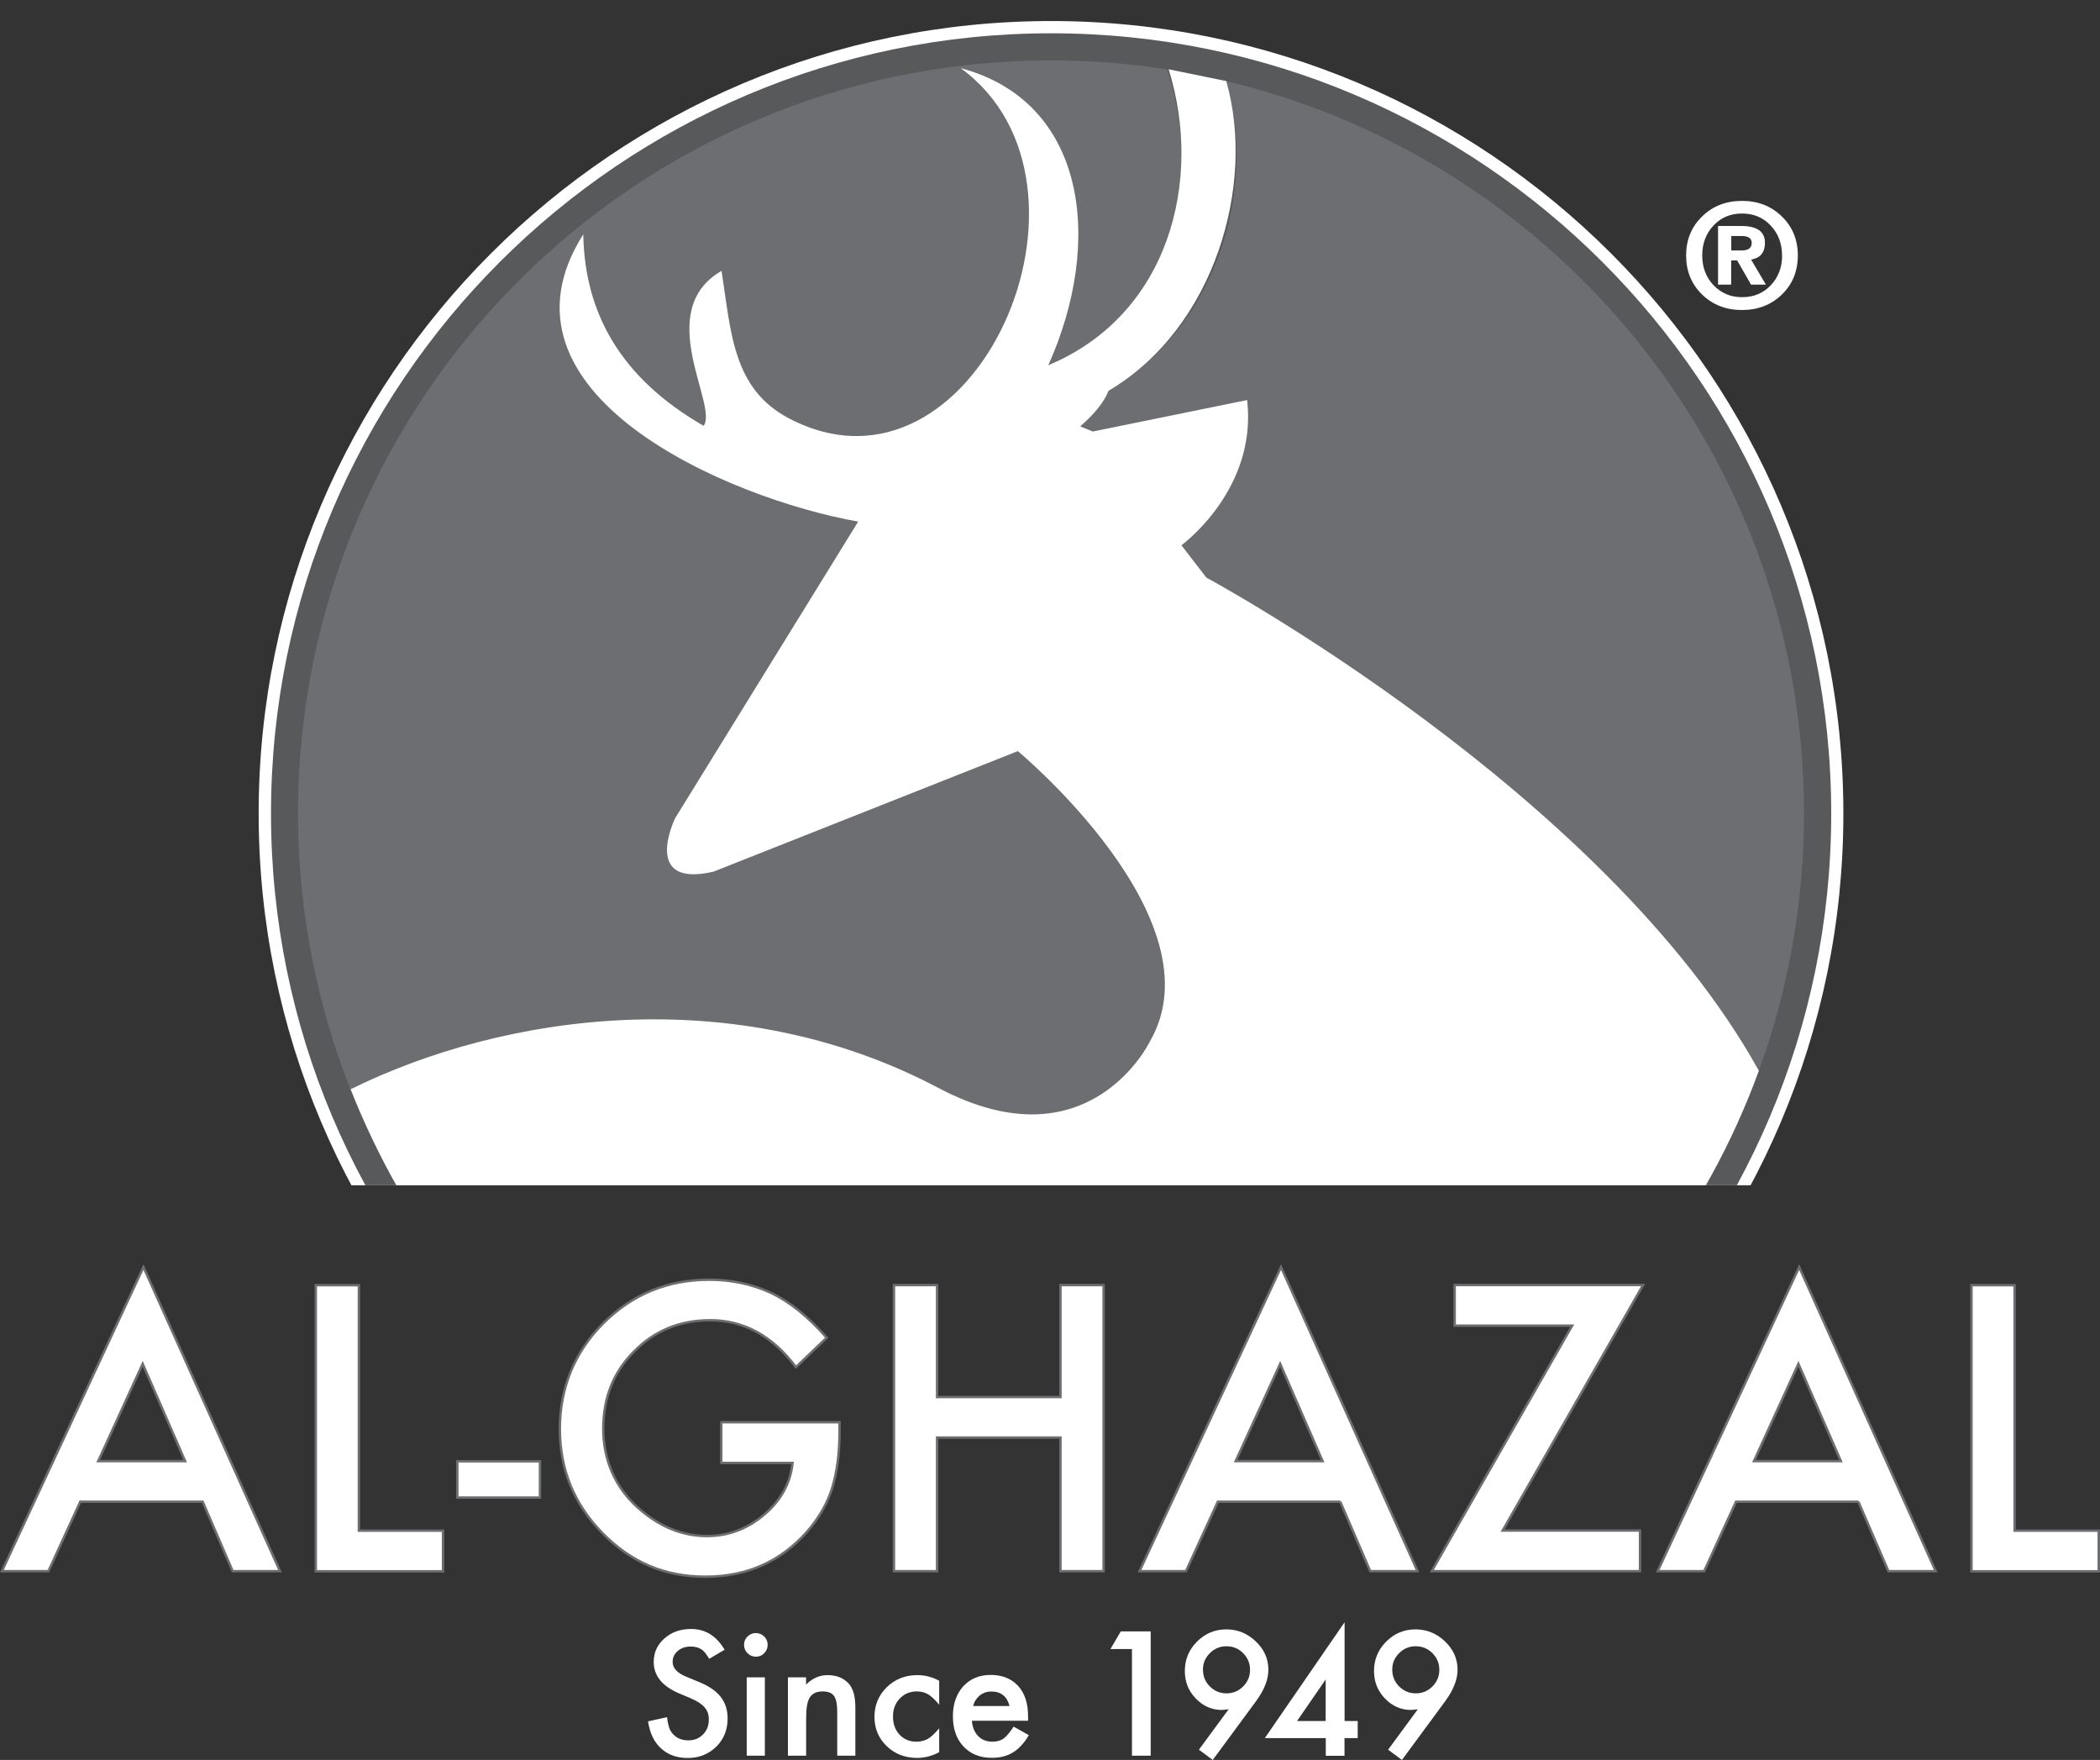 <svg xmlns="http://www.w3.org/2000/svg" xmlns:xlink="http://www.w3.org/1999/xlink" id="Layer_2" data-name="Layer 2" viewBox="0 0 217.67 182.4"><rect x="0" y="0" width="217.67" height="182.4" fill="#333333" stroke="none"/><defs><style>      .cls-1, .cls-2 {        fill: #fff;      }      .cls-2 {        stroke: #6d6e71;        stroke-miterlimit: 10;        stroke-width: .25px;      }      .cls-3 {        fill: none;      }      .cls-4 {        fill: #6d6e71;      }      .cls-5 {        fill: #58595b;      }      .cls-6 {        clip-path: url(#clippath);      }    </style><clipPath id="clippath"><rect class="cls-3" x="24.36" width="170.14" height="122.84"></rect></clipPath></defs><g id="Layer_1-2" data-name="Layer 1"><g><g class="cls-6"><g><path class="cls-1" d="M108.95,2.18C63.66,2.18,26.81,39.02,26.81,84.31s36.84,82.13,82.13,82.13,82.13-36.84,82.13-82.13S154.23,2.18,108.95,2.18Z"></path><path class="cls-5" d="M108.95,3.45C64.36,3.45,28.09,39.72,28.09,84.31s36.27,80.86,80.86,80.86,80.86-36.27,80.86-80.86S153.53,3.45,108.95,3.45Z"></path><g><path class="cls-4" d="M105.49,77.86l-31.54,12.49c-7.56,1.76-3.98-5.55-3.98-5.55l18.97-30.73c-13.6-2.4-38.92-13.37-28.49-29.78.13,8.05,3.78,14.85,12.47,19.85,1.56-2.1-5.32-11.89,1.86-16.06,1,6.41,1.15,12.25,7.03,15.31,19.25,10.03,34.26-24.31,17.75-36.32,13.02,3.46,14.87,17.92,9.09,30.79,12.68-5.29,16.15-19.04,12.33-30.67-3.93-.61-7.95-.93-12.05-.93-43.1,0-78.04,34.94-78.04,78.04,0,10.1,1.94,19.74,5.43,28.6,15.82-7.81,39.8-11.3,60.94-.13,15.63,8.26,21.91-4.83,21.91-4.83,7.32-12.64-13.69-30.08-13.69-30.08Z"></path><g><path class="cls-4" d="M127.11,8.42c3.31,11.48-1.18,25.57-12.2,32.08-.49,1.23-1.55,2.48-2.94,3.69l1.31.53,15.99-3.26c1.08,9.32-6.81,15.05-6.81,15.05l2.58,3.35s41.23,22.19,57.27,51.11c3.02-8.32,4.68-17.3,4.68-26.67,0-36.85-25.54-67.71-59.88-75.89Z"></path><path class="cls-1" d="M127.11,8.42c3.06,10.69-1.18,25.57-12.2,32.08-.49,1.23-1.55,2.48-2.94,3.69l1.31.53,15.99-3.26c1.08,9.32-6.81,15.05-6.81,15.05l2.58,3.35s41.23,22.19,57.27,51.11c-10.9,29.96-39.63,51.36-73.36,51.36s-61.19-20.49-72.61-49.44c15.82-7.81,39.8-11.3,60.94-.13,15.63,8.26,21.91-4.83,21.91-4.83,7.32-12.64-13.69-30.08-13.69-30.08l-31.54,12.49c-7.56,1.76-3.98-5.55-3.98-5.55l18.97-30.73c-13.6-2.4-38.92-13.37-28.49-29.78.13,8.05,3.78,14.85,12.47,19.85,1.56-2.1-5.32-11.89,1.86-16.06,1,6.41,1.15,12.25,7.03,15.31,19.25,10.03,34.26-24.31,17.75-36.32,13.02,3.46,14.87,17.92,9.09,30.79,12.52-5.22,16.06-19.14,12.47-30.67l5.97,1.22Z"></path></g></g></g></g><path class="cls-1" d="M180.56,20.82c1.66,0,3.04.54,4.14,1.62,1.1,1.07,1.65,2.42,1.65,4.04s-.55,2.97-1.65,4.04c-1.1,1.07-2.48,1.61-4.14,1.61s-3.04-.54-4.14-1.61c-1.1-1.08-1.65-2.42-1.65-4.04s.55-2.97,1.65-4.04c1.1-1.08,2.48-1.62,4.14-1.62ZM184.71,26.47c0-1.24-.39-2.27-1.18-3.1-.78-.83-1.76-1.24-2.96-1.24s-2.18.41-2.96,1.24c-.78.83-1.17,1.87-1.17,3.1s.39,2.27,1.18,3.1c.79.82,1.77,1.23,2.96,1.23s2.18-.41,2.96-1.23c.79-.83,1.18-1.86,1.18-3.1ZM178.08,29.51v-6.09h2.42c.8,0,1.41.15,1.82.43.41.29.62.72.62,1.3,0,.65-.19,1.12-.57,1.41-.21.16-.5.27-.86.35l1.53,2.59h-1.54l-1.44-2.51h-.62v2.51h-1.36ZM179.45,25.96h1.06c.71,0,1.06-.26,1.06-.79,0-.47-.35-.71-1.06-.71h-1.06v1.5Z"></path><path class="cls-2" d="M21.01,155.64h-12.69l-3.3,7.2H.2l14.67-31.52,14.15,31.52h-4.9l-3.11-7.2ZM19.19,151.43l-4.4-10.08-4.61,10.08h9.01Z"></path><path class="cls-2" d="M37.2,133.19v25.45h8.72v4.21h-13.19v-29.65h4.47Z"></path><path class="cls-2" d="M47.4,151.45h8.57v3.76h-8.57v-3.76Z"></path><path class="cls-2" d="M74.77,147.4h12.25v.98c0,2.23-.26,4.2-.79,5.92-.51,1.59-1.38,3.07-2.59,4.46-2.75,3.1-6.25,4.65-10.51,4.65s-7.7-1.5-10.66-4.49c-2.96-3.01-4.44-6.62-4.44-10.83s1.5-7.95,4.51-10.95c3.01-3.01,6.67-4.51,10.99-4.51,2.32,0,4.48.47,6.49,1.41,1.92.94,3.81,2.48,5.67,4.6l-3.19,3.05c-2.43-3.24-5.4-4.86-8.89-4.86-3.14,0-5.77,1.08-7.89,3.24-2.13,2.13-3.19,4.79-3.19,7.99s1.18,6.02,3.55,8.16c2.21,1.99,4.62,2.98,7.2,2.98,2.2,0,4.18-.74,5.93-2.22,1.75-1.49,2.73-3.28,2.94-5.36h-7.39v-4.21Z"></path><path class="cls-2" d="M97.13,144.79h12.79v-11.6h4.47v29.65h-4.47v-13.85h-12.79v13.85h-4.47v-29.65h4.47v11.6Z"></path><path class="cls-2" d="M138.92,155.64h-12.69l-3.3,7.2h-4.82l14.67-31.52,14.15,31.52h-4.9l-3.11-7.2ZM137.09,151.43l-4.4-10.08-4.61,10.08h9.01Z"></path><path class="cls-2" d="M155.76,158.63h14.23v4.21h-21.59l14.56-25.45h-12.18v-4.21h19.53l-14.56,25.45Z"></path><path class="cls-2" d="M192.63,155.64h-12.69l-3.3,7.2h-4.82l14.67-31.52,14.15,31.52h-4.9l-3.11-7.2ZM190.81,151.43l-4.4-10.08-4.61,10.08h9.01Z"></path><path class="cls-2" d="M208.82,133.19v25.45h8.72v4.21h-13.19v-29.65h4.47Z"></path><path class="cls-1" d="M75.09,170.99l-1.58.93c-.3-.51-.58-.85-.84-1-.28-.18-.64-.27-1.08-.27-.54,0-.99.15-1.34.46-.36.3-.53.68-.53,1.14,0,.63.47,1.14,1.4,1.52l1.28.53c1.05.42,1.81.94,2.29,1.55.48.61.73,1.36.73,2.24,0,1.19-.39,2.16-1.18,2.94-.8.78-1.78,1.17-2.96,1.17-1.12,0-2.04-.33-2.77-1-.72-.66-1.16-1.6-1.34-2.8l1.97-.43c.09.76.24,1.28.47,1.57.4.56.98.83,1.75.83.61,0,1.11-.2,1.51-.61.4-.4.6-.92.6-1.54,0-.25-.03-.48-.1-.69-.07-.21-.18-.4-.33-.57-.15-.18-.34-.34-.57-.49-.23-.15-.51-.3-.83-.44l-1.24-.52c-1.76-.75-2.64-1.83-2.64-3.27,0-.97.37-1.78,1.11-2.43.74-.66,1.66-.98,2.76-.98,1.48,0,2.64.72,3.48,2.16Z"></path><path class="cls-1" d="M77.12,170.46c0-.33.12-.61.36-.85s.53-.36.86-.36.63.12.87.36c.24.23.36.52.36.86s-.12.63-.36.87c-.23.24-.52.36-.86.36s-.63-.12-.87-.36-.36-.53-.36-.88ZM79.28,173.84v8.12h-1.88v-8.12h1.88Z"></path><path class="cls-1" d="M81.66,173.84h1.89v.75c.66-.65,1.4-.98,2.22-.98.95,0,1.68.3,2.21.89.46.51.68,1.33.68,2.48v4.98h-1.88v-4.53c0-.8-.11-1.35-.33-1.66-.22-.31-.61-.47-1.18-.47-.62,0-1.06.2-1.33.62-.26.4-.38,1.11-.38,2.12v3.92h-1.89v-8.12Z"></path><path class="cls-1" d="M97.35,174.19v2.49c-.43-.52-.81-.88-1.15-1.08-.33-.2-.73-.3-1.18-.3-.71,0-1.29.25-1.76.74-.47.5-.7,1.11-.7,1.86s.22,1.39.68,1.88c.46.49,1.04.73,1.74.73.45,0,.85-.1,1.19-.29.33-.19.73-.56,1.18-1.1v2.48c-.76.4-1.52.59-2.29.59-1.26,0-2.31-.41-3.15-1.22-.85-.82-1.27-1.83-1.27-3.04s.43-2.24,1.28-3.07,1.91-1.25,3.15-1.25c.8,0,1.56.19,2.27.58Z"></path><path class="cls-1" d="M106.56,178.34h-5.82c.05.67.27,1.2.65,1.59.38.39.88.58,1.48.58.47,0,.85-.11,1.16-.33.3-.22.64-.63,1.03-1.23l1.58.88c-.24.42-.5.77-.78,1.07-.27.3-.56.54-.88.73-.31.19-.65.33-1.01.42s-.75.13-1.18.13c-1.21,0-2.19-.39-2.92-1.17-.73-.78-1.1-1.82-1.1-3.12s.36-2.32,1.07-3.12c.72-.78,1.67-1.18,2.85-1.18s2.14.38,2.84,1.14c.69.76,1.03,1.8,1.03,3.14v.44ZM104.64,176.81c-.26-1-.89-1.5-1.89-1.5-.23,0-.44.03-.64.1-.2.07-.38.17-.55.3-.16.13-.3.29-.42.47s-.21.39-.27.63h3.77Z"></path><path class="cls-1" d="M117.33,170.91h-2.23l1.07-1.83h3.1v12.88h-1.94v-11.05Z"></path><path class="cls-1" d="M125.7,182.4l-1.43-1.06,3.08-4.19c-.17.02-.31.04-.43.05-.12.01-.21.02-.28.02-1.04,0-1.94-.4-2.7-1.19-.76-.79-1.13-1.74-1.13-2.85,0-1.18.42-2.2,1.26-3.04.85-.85,1.86-1.27,3.04-1.27s2.19.42,3.06,1.25c.87.83,1.3,1.81,1.3,2.94,0,1-.42,2.08-1.27,3.24l-4.5,6.11ZM124.69,173.03c0,.7.24,1.28.71,1.75.48.48,1.05.72,1.73.72s1.25-.24,1.72-.71c.48-.48.72-1.05.72-1.73s-.24-1.25-.72-1.73-1.05-.71-1.73-.71-1.24.24-1.71.71-.72,1.04-.72,1.69Z"></path><path class="cls-1" d="M139.36,178.37h1.37v1.77h-1.37v1.83h-1.94v-1.83h-6.32l8.27-12.01v10.24ZM137.41,178.37v-4.31l-2.97,4.31h2.97Z"></path><path class="cls-1" d="M145.31,182.4l-1.43-1.06,3.08-4.19c-.17.02-.31.04-.43.05-.12.01-.21.02-.28.02-1.04,0-1.94-.4-2.7-1.19-.76-.79-1.13-1.74-1.13-2.85,0-1.18.42-2.2,1.26-3.04.85-.85,1.86-1.27,3.04-1.27s2.19.42,3.06,1.25c.87.83,1.3,1.81,1.3,2.94,0,1-.42,2.08-1.27,3.24l-4.5,6.11ZM144.31,173.03c0,.7.24,1.28.71,1.75.48.48,1.05.72,1.73.72s1.25-.24,1.72-.71c.48-.48.72-1.05.72-1.73s-.24-1.25-.72-1.73c-.47-.47-1.05-.71-1.73-.71s-1.24.24-1.71.71c-.48.48-.72,1.04-.72,1.69Z"></path></g></g></svg>